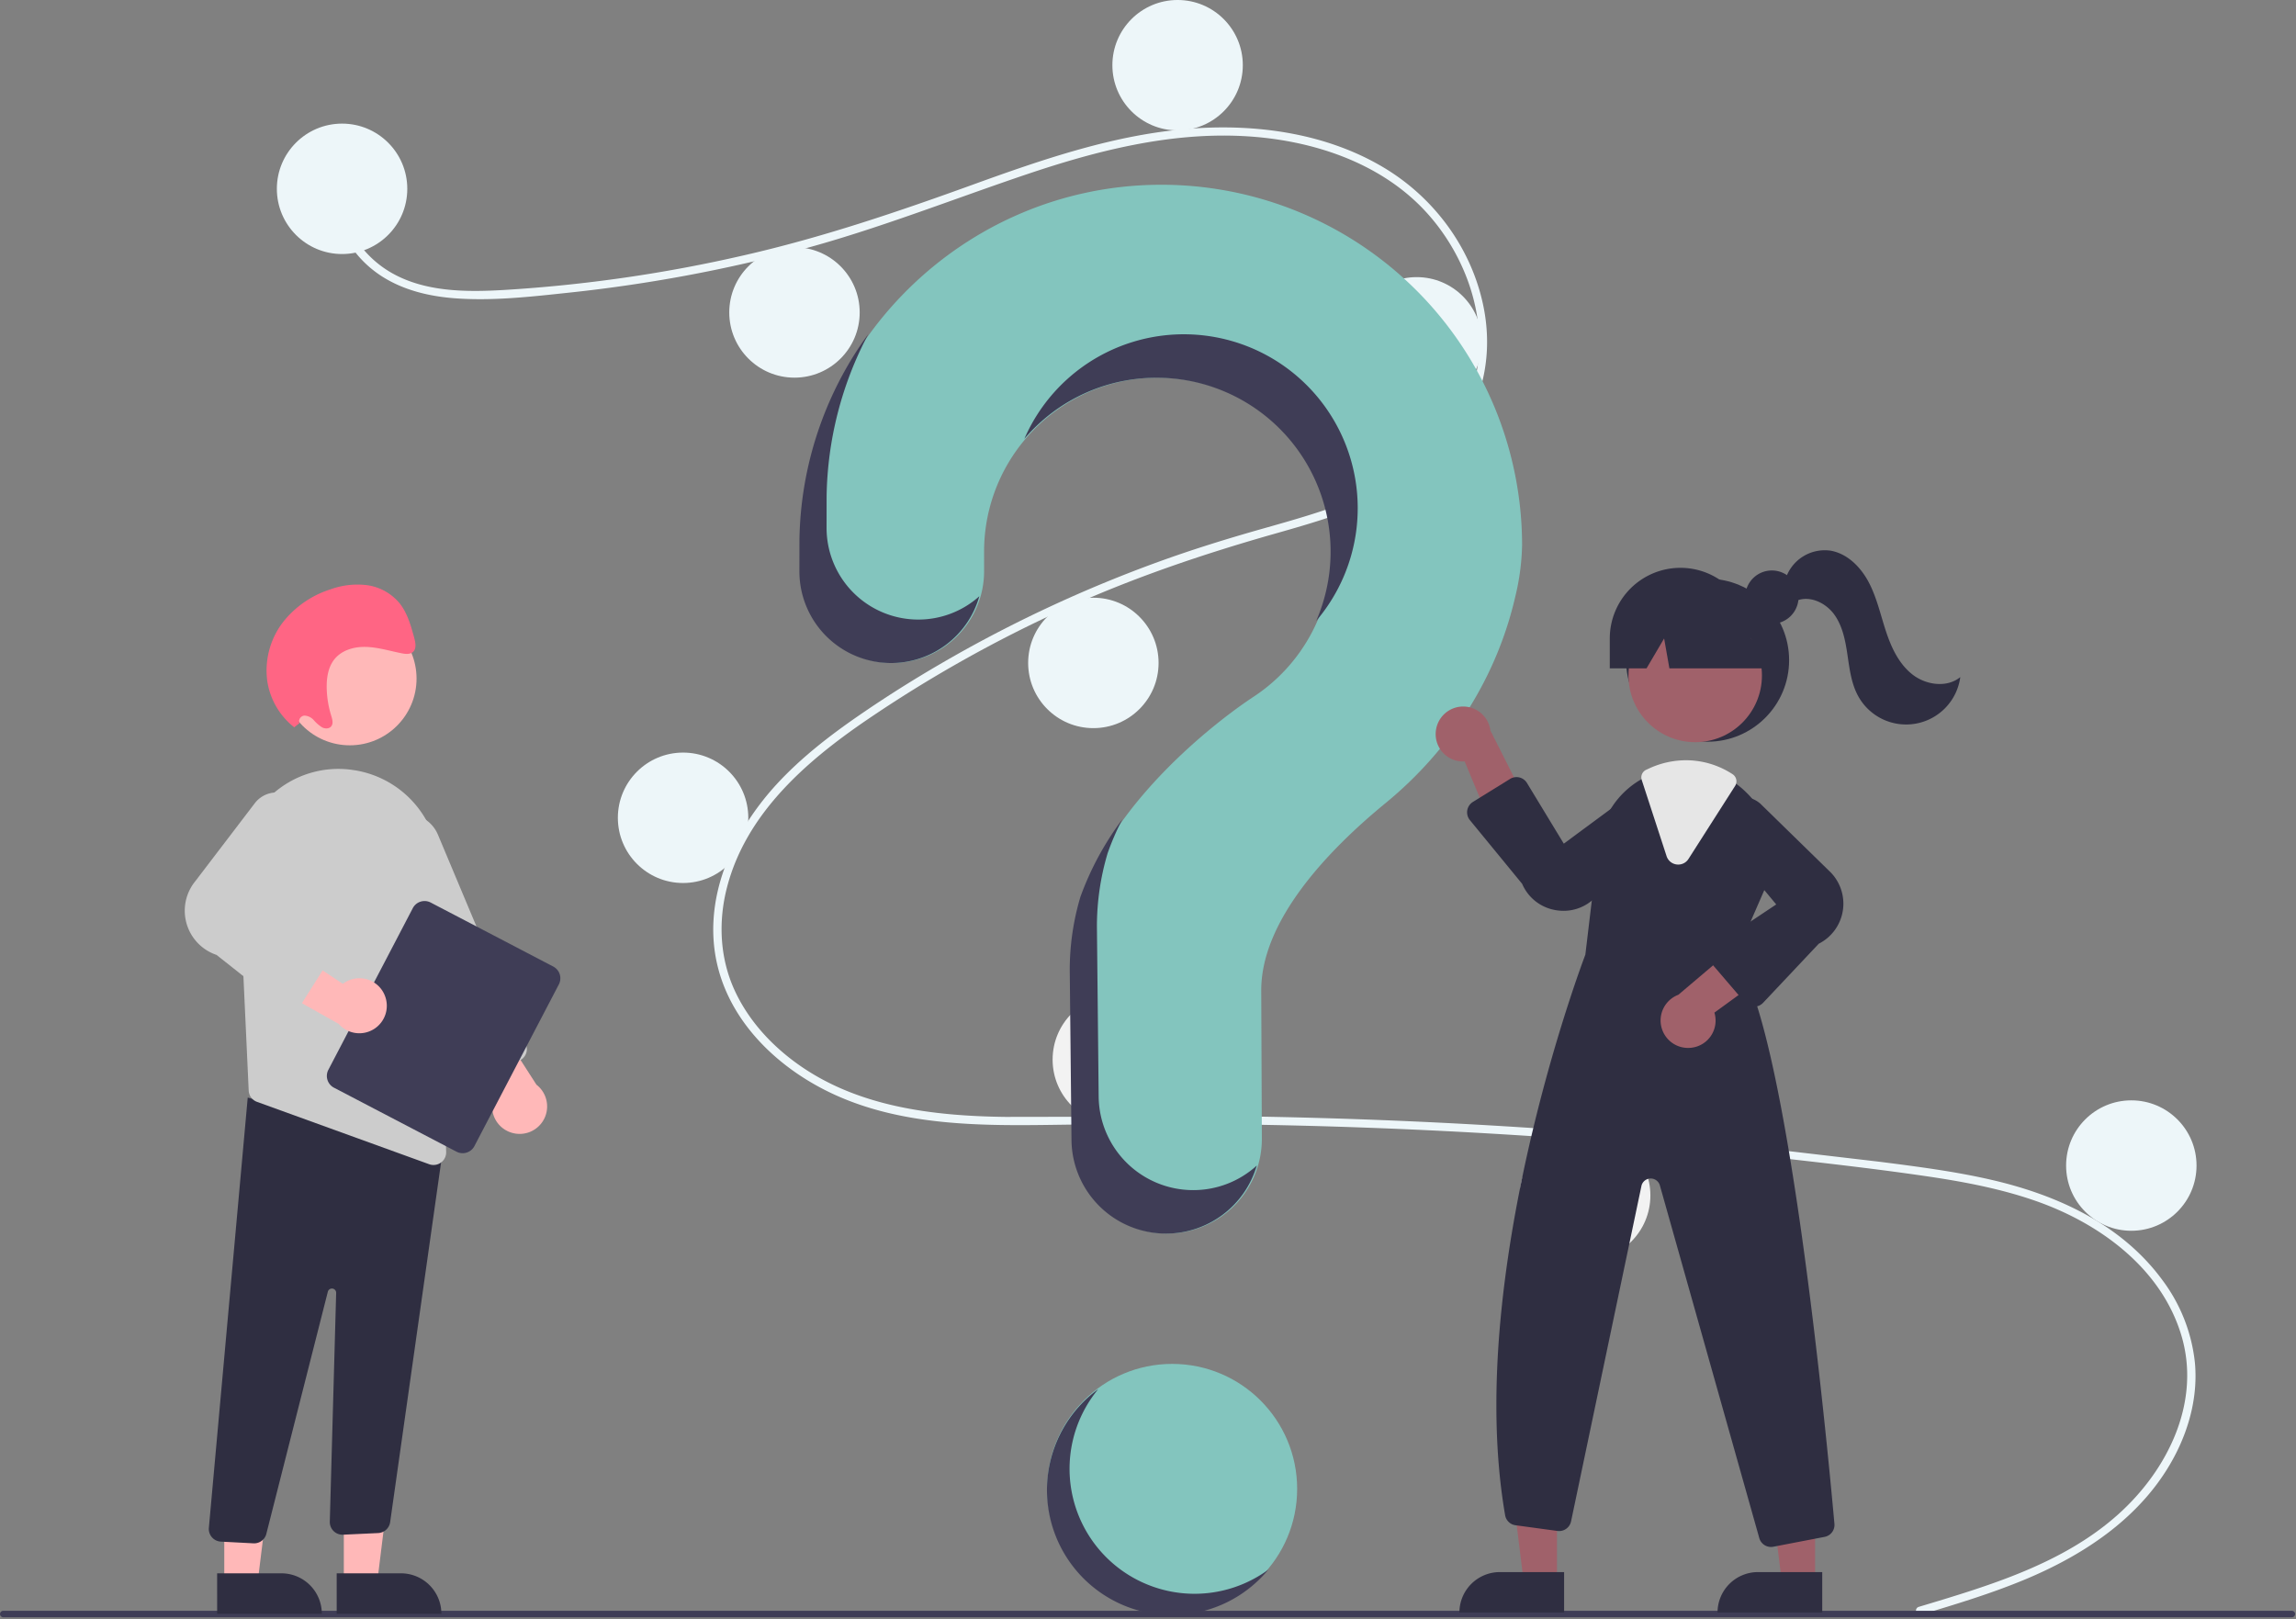 <svg xmlns="http://www.w3.org/2000/svg" xmlns:xlink="http://www.w3.org/1999/xlink" fill="none" viewBox="0 0 845 596"><rect x="0" y="0" width="845" height="596" fill="#808080" stroke="none"/><style><![CDATA[.B{fill:#2f2e41}.C{fill:#ffb8b8}.D{fill:#3f3d56}.E{fill:#a0616a}]]></style><g clip-path="url(#A)"><path d="M431.393 594c25.405 0 46-20.595 46-46s-20.595-46-46-46-46 20.595-46 46 20.595 46 46 46z" fill="#83c5be"/><g fill="#edf6f9"><path d="M706.199 591.416c25.735-7.729 53.094-15.788 73.504-34.161 18.237-16.419 30.55-41.489 22.994-66.112-7.54-24.572-30.124-40.956-53.441-49.105-13.225-4.622-27.061-7.186-40.892-9.201-15.035-2.189-30.136-3.983-45.23-5.71-61.118-6.99-122.466-11.26-184.044-12.811-30.384-.765-60.763-.746-91.152-.305-27.14.394-55.722.384-80.899-11.151-19.579-8.97-37.348-25.289-42.804-46.733-6.297-24.755 5.318-49.964 21.98-67.892 8.783-9.451 19.048-17.404 29.637-24.718 11.487-7.934 23.375-15.306 35.52-22.188a494.56 494.56 0 0 1 74.767-34.468c12.746-4.635 25.681-8.633 38.728-12.322 11.017-3.115 22.068-6.234 32.716-10.477 20.583-8.204 40.161-22.1 45.394-44.882 4.96-21.591-3.403-45.03-18.065-61.07-16.963-18.557-42.539-26.692-67.06-28.008-27.528-1.478-54.422 5.412-80.297 14.156-27.596 9.326-54.598 20.049-82.778 27.603a556.92 556.92 0 0 1-85.196 15.836c-14.082 1.5-28.59 3.193-42.756 2.045-11.872-.962-23.684-4.454-32.434-12.88-7.503-7.225-11.972-17.154-10.435-27.632.279-1.903 3.17-1.094 2.893.797-1.871 12.755 6.799 24.509 17.484 30.53 12.348 6.958 27.374 6.968 41.121 6.172 29.809-1.801 59.417-6.081 88.515-12.796 28.592-6.531 56.164-15.866 83.704-25.839 26.156-9.471 52.897-18.716 80.84-20.767 24.246-1.78 49.752 1.752 70.874 14.423 18.564 11.136 32.215 29.707 36.565 51.018 4.25 20.825-1.637 41.785-17.4 56.317-16.322 15.047-38.701 21.479-59.557 27.404-26.452 7.514-52.337 16.298-77.392 27.703-25.397 11.528-49.753 25.221-72.8 40.928-22.247 15.202-44.201 34.331-51.237 61.451-3.277 12.633-2.672 26.032 2.812 37.965 4.876 10.61 12.906 19.535 22.261 26.418 22.321 16.425 50.453 19.797 77.415 20.133l90.855-.148a2081.1 2081.1 0 0 1 184.818 11.272l46.158 5.407c13.821 1.776 27.69 3.541 41.278 6.695 24.163 5.608 47.674 16.392 62.692 36.878a61.32 61.32 0 0 1 11.947 30.446c1.052 11.524-1.77 23.069-6.98 33.321-11.532 22.69-33.134 37.123-56.073 46.604-12.287 5.079-25.032 8.926-37.752 12.747-1.853.556-2.645-2.339-.797-2.893h-.001z"/><use xlink:href="#B"/><path d="M292.393 139c13.255 0 24-10.745 24-24s-10.745-24-24-24-24 10.745-24 24 10.745 24 24 24zm141-91c13.255 0 24-10.745 24-24s-10.745-24-24-24-24 10.745-24 24 10.745 24 24 24zm88 102c13.255 0 24-10.745 24-24s-10.745-24-24-24-24 10.745-24 24 10.745 24 24 24zm-119 118c13.255 0 24-10.745 24-24s-10.745-24-24-24-24 10.745-24 24 10.745 24 24 24zm-151 57c13.255 0 24-10.745 24-24s-10.745-24-24-24-24 10.745-24 24 10.745 24 24 24z"/></g><g fill="#f2f2f2"><path d="M411.393 414c13.255 0 24-10.745 24-24s-10.745-24-24-24-24 10.745-24 24 10.745 24 24 24zm172 50c13.255 0 24-10.745 24-24s-10.745-24-24-24-24 10.745-24 24 10.745 24 24 24z"/></g><path d="M784.393 453c13.255 0 24-10.745 24-24s-10.745-24-24-24-24 10.745-24 24 10.745 24 24 24z" fill="#edf6f9"/><path d="M426.465 68.004c-71.892.508-130.756 58.93-131.777 130.816l-.013 11.434c0 8.95 3.555 17.532 9.883 23.861a33.75 33.75 0 0 0 23.86 9.885h.001c4.436-.001 8.829-.876 12.927-2.575s7.821-4.19 10.956-7.328a33.78 33.78 0 0 0 7.316-10.965 33.76 33.76 0 0 0 2.562-12.93l-.006-7.202c-.002-11.11 2.888-22.029 8.385-31.684s13.414-17.711 22.97-23.378 20.423-8.749 31.531-8.942a64 64 0 0 1 31.823 7.839c9.748 5.331 17.94 13.107 23.77 22.564a64 64 0 0 1 2.193 63.326c-5.162 9.838-12.796 18.162-22.152 24.154l.012.015s-48.028 30.919-62.671 73.335l.013.003A93.99 93.99 0 0 0 394.174 357l.643 62.778A34.79 34.79 0 0 0 429.607 454h0a34.78 34.78 0 0 0 13.365-2.67c4.235-1.762 8.081-4.344 11.314-7.598s5.792-7.115 7.528-11.361 2.615-8.794 2.587-13.382l-.227-54.489c0-26.045 25.125-51.995 45.764-68.917 23.766-19.487 40.868-46.043 47.737-75.999 1.52-6.168 2.358-12.484 2.499-18.834a132.74 132.74 0 0 0-39.221-94.207 132.75 132.75 0 0 0-43.393-28.711c-16.216-6.614-33.582-9.955-51.095-9.828h0z" fill="#83c5be"/><path d="M843.485 595.262H1.191a1.19 1.19 0 0 1-.84-.35c-.223-.224-.348-.526-.348-.841a1.19 1.19 0 0 1 1.187-1.191h842.294c.315 0 .618.126.842.349a1.19 1.19 0 0 1 0 1.684c-.224.223-.527.349-.842.349h0z" class="D"/><path d="M628.449 272.996c16.568 0 30-13.432 30-30s-13.432-30-30-30-30 13.431-30 30 13.431 30 30 30z" class="B"/><path d="M573.012 582.129h-12.259l-5.833-47.288h18.095l-.003 47.288z" class="E"/><path d="M551.995 578.625h23.644v14.887h-38.53a14.89 14.89 0 0 1 1.133-5.697 14.87 14.87 0 0 1 3.227-4.829c1.382-1.383 3.023-2.479 4.83-3.227a14.89 14.89 0 0 1 5.696-1.134z" class="B"/><path d="M668.012 582.129h-12.259l-5.833-47.288h18.095l-.003 47.288z" class="E"/><path d="M646.995 578.625h23.644v14.887h-38.53a14.89 14.89 0 0 1 1.133-5.697 14.87 14.87 0 0 1 3.227-4.829c1.382-1.383 3.023-2.479 4.83-3.227a14.89 14.89 0 0 1 5.696-1.134h0z" class="B"/><path d="M623.89 273.171c13.564 0 24.561-10.996 24.561-24.561s-10.997-24.561-24.561-24.561-24.561 10.996-24.561 24.561 10.996 24.561 24.561 24.561z" class="E"/><path d="M638.529 352.406l10.99-25.25a31.38 31.38 0 0 0 2.189-18.906c-1.245-6.376-4.438-12.209-9.139-16.694a31.93 31.93 0 0 0-3.07-2.67c-5.423-4.242-12.105-6.554-18.99-6.57a32.17 32.17 0 0 0-13.4 2.98c-.36.16-.71.33-1.07.5-.69.33-1.37.69-2.03 1.06a31.68 31.68 0 0 0-15.7 23.88l-4.85 40.64c-1.22 3.19-44.74 118.39-29.52 206.34a4.47 4.47 0 0 0 1.307 2.462 4.46 4.46 0 0 0 2.513 1.208l15.43 2.1c1.127.154 2.27-.124 3.199-.779s1.577-1.638 1.811-2.751l25.89-123.41a3.5 3.5 0 0 1 3.31-2.78c.783-.027 1.552.21 2.185.673a3.5 3.5 0 0 1 1.305 1.877l36.58 129.78c.26.943.823 1.774 1.602 2.367s1.73.913 2.708.913c.292-.002.583-.029.87-.08l18.85-3.63c1.095-.205 2.075-.812 2.747-1.702a4.47 4.47 0 0 0 .883-3.108c-2.77-30.89-17.49-185.62-36.6-208.45z" class="B"/><g class="E"><path d="M528.439 269.05c-.17 1.46-.018 2.94.445 4.335s1.227 2.672 2.237 3.74a10.05 10.05 0 0 0 3.609 2.442c1.367.541 2.836.775 4.304.686l13.729 32.993 10.385-15.395-14.63-28.97a10.11 10.11 0 0 0-10.114-8.834c-2.475.021-4.856.949-6.693 2.608a10.11 10.11 0 0 0-3.272 6.395h0zm94.089 116.576c1.46-.174 2.863-.667 4.112-1.442s2.313-1.816 3.116-3.047a10.06 10.06 0 0 0 1.534-4.079c.207-1.455.093-2.939-.336-4.345l28.886-21.038-17.391-6.513-24.763 20.977c-2.315.876-4.229 2.571-5.378 4.763a10.11 10.11 0 0 0 10.22 14.724h0z"/></g><g class="B"><path d="M575.44 335.241c-1.108-.001-2.212-.11-3.299-.325a16.31 16.31 0 0 1-7.175-3.316c-2.083-1.677-3.722-3.841-4.772-6.3l-19.235-23.454c-.406-.495-.702-1.073-.868-1.692s-.196-1.267-.091-1.9a4.5 4.5 0 0 1 .701-1.768 4.48 4.48 0 0 1 1.37-1.32l13.684-8.471c.505-.313 1.067-.522 1.654-.617a4.5 4.5 0 0 1 1.764.067 4.51 4.51 0 0 1 1.603.74c.48.351.886.792 1.194 1.3l13.557 22.334 25.961-19.186c2.067-1.084 4.455-1.388 6.728-.857s4.278 1.863 5.65 3.751a9.72 9.72 0 0 1-1.068 12.667l-25.912 23.637c-3.045 3.018-7.159 4.711-11.446 4.71zm70.15 35.273c-.036 0-.071 0-.106-.001-.631-.016-1.252-.164-1.822-.434a4.51 4.51 0 0 1-1.489-1.137l-12.166-14.193c-.415-.484-.722-1.049-.901-1.66a4.51 4.51 0 0 1-.14-1.884 4.49 4.49 0 0 1 .645-1.775 4.51 4.51 0 0 1 1.316-1.354l22.782-15.188-20.639-24.812a9.72 9.72 0 0 1 8.597-14.718 9.73 9.73 0 0 1 6.291 2.535l25.083 24.513c1.974 1.804 3.481 4.059 4.392 6.573a16.54 16.54 0 0 1 .836 7.861c-.362 2.65-1.361 5.172-2.911 7.35s-3.607 3.948-5.992 5.156L648.865 369.1a4.51 4.51 0 0 1-1.492 1.045 4.52 4.52 0 0 1-1.783.369z"/></g><path d="M617.645 318.214a4.57 4.57 0 0 1-.584-.037c-.847-.103-1.647-.447-2.305-.991s-1.146-1.265-1.406-2.078l-9.142-28.029c-.229-.708-.194-1.476.099-2.161a3.08 3.08 0 0 1 1.495-1.563l.297-.141.807-.375a32.58 32.58 0 0 1 13.603-3.023c6.101.011 12.065 1.803 17.161 5.157.684.454 1.161 1.159 1.33 1.962a3.13 3.13 0 0 1-.428 2.332l-17.15 26.868a4.46 4.46 0 0 1-1.62 1.527c-.661.364-1.403.554-2.157.552h0z" fill="#e6e6e6"/><g class="B"><path d="M652.101 229.603a9.82 9.82 0 0 0 9.817-9.817 9.82 9.82 0 0 0-9.817-9.817 9.82 9.82 0 0 0-9.817 9.817 9.82 9.82 0 0 0 9.817 9.817zm-33.652-20.607a26 26 0 0 0-26 26v11h13.529l6.471-11 1.941 11h41.059l-11-11a26 26 0 0 0-7.616-18.385c-4.875-4.876-11.489-7.615-18.384-7.615h0z"/><path d="M657.146 213.062a15.15 15.15 0 0 1 6.348-8.199c3.014-1.901 6.602-2.679 10.133-2.197 6.256 1.046 11.203 6.075 14.15 11.691s4.308 11.903 6.289 17.928 4.791 12.084 9.793 15.984 12.677 4.959 17.59.946c-.561 4.182-2.423 8.081-5.322 11.147s-6.688 5.142-10.831 5.936-8.433.265-12.259-1.512-6.998-4.711-9.065-8.389c-2.592-4.612-3.261-10.017-4.03-15.251s-1.768-10.65-4.862-14.941-8.888-7.093-13.804-5.138l-4.13-8.005z"/></g><g class="D"><path d="M337.947 228.038c-8.95-.001-17.533-3.556-23.861-9.885a33.75 33.75 0 0 1-9.884-23.861l.014-11.434a131.51 131.51 0 0 1 15.358-59.909c-16.116 22.063-24.978 48.59-25.358 75.909l-.014 11.434a33.75 33.75 0 0 0 9.884 23.861c6.328 6.329 14.911 9.884 23.861 9.885h0a33.76 33.76 0 0 0 20.369-6.844c5.864-4.438 10.119-10.669 12.118-17.746a33.62 33.62 0 0 1-22.487 8.59h0zm90.806-88.929a64 64 0 0 1 29.35 8.736c8.932 5.244 16.459 12.578 21.933 21.371a64.01 64.01 0 0 1 9.494 29.114 63.99 63.99 0 0 1-5.118 30.192c5.965-7.005 10.349-15.214 12.854-24.068a64 64 0 0 0-27.719-71.726 64.01 64.01 0 0 0-52.88-6.801c-8.786 2.734-16.878 7.331-23.726 13.476a64.01 64.01 0 0 0-15.955 22.134 63.86 63.86 0 0 1 23.273-17.239c8.975-3.889 18.724-5.664 28.494-5.189h0zm10.381 298.929c-9.129.002-17.894-3.585-24.402-9.987a34.79 34.79 0 0 1-10.387-24.235l-.643-62.778c-.006-9.062 1.299-18.078 3.873-26.768l-.012-.003a95.26 95.26 0 0 1 5.494-12.701c-6.561 8.745-11.783 18.418-15.494 28.701l.012.003c-2.574 8.69-3.879 17.706-3.873 26.768l.643 62.778c.148 9.128 3.878 17.833 10.387 24.235a34.79 34.79 0 0 0 24.402 9.987h0c7.528-.001 14.852-2.443 20.875-6.959a34.79 34.79 0 0 0 12.527-18.089 34.66 34.66 0 0 1-23.402 9.048h0z"/></g><path d="M126.541 582.585l12.259-.001 5.833-47.288-18.095.001.003 47.288z" class="C"/><use xlink:href="#C" class="B"/><path d="M82.541 582.585l12.259-.001 5.833-47.288-18.095.001.003 47.288z" class="C"/><g class="B"><path d="M118.445 593.968l-38.531.001-.001-14.887 23.644-.001a14.89 14.89 0 0 1 14.888 14.886h0v.001zm-25.191-25.927l-11.975-.63c-.618-.032-1.222-.187-1.78-.455s-1.056-.643-1.467-1.105a4.67 4.67 0 0 1-.927-1.586 4.69 4.69 0 0 1-.245-1.821l14.313-158.465 65.911 17.785 6.351-1.732-19.859 140.285c-.169 1.055-.693 2.021-1.485 2.738s-1.806 1.143-2.873 1.206l-12.909.602c-.645.035-1.291-.063-1.897-.29a4.67 4.67 0 0 1-1.62-1.026c-.464-.451-.829-.993-1.072-1.592a4.66 4.66 0 0 1-.342-1.888l2.339-84.196c.011-.39-.125-.769-.379-1.064a1.56 1.56 0 0 0-.998-.528c-.387-.045-.777.056-1.092.284a1.56 1.56 0 0 0-.614.947l-22.557 88.813c-.213 1.054-.785 2.001-1.618 2.68a4.64 4.64 0 0 1-2.951 1.045 4.31 4.31 0 0 1-.253-.007z"/></g><path d="M128.742 274.32c13.565 0 24.561-10.997 24.561-24.561s-10.996-24.561-24.561-24.561-24.561 10.996-24.561 24.561 10.996 24.561 24.561 24.561z" class="C"/><path d="M87.85 321.918l2.701 58.267.976 21.199a4.64 4.64 0 0 0 .9 2.557c.548.743 1.305 1.307 2.174 1.618l63.336 22.944c.511.19 1.054.285 1.599.28a4.65 4.65 0 0 0 1.818-.361 4.64 4.64 0 0 0 1.531-1.043c.435-.446.776-.977 1.002-1.558a4.65 4.65 0 0 0 .313-1.826l-2.597-104.767c-.17-8.596-3.334-16.863-8.946-23.375a36.93 36.93 0 0 0-21.797-12.302l-1.859-.271a36.26 36.26 0 0 0-15.63 1.486c-5.039 1.632-9.659 4.347-13.535 7.956-4.014 3.692-7.168 8.22-9.239 13.265s-3.009 10.483-2.747 15.931h0z" fill="#ccc"/><path d="M188.192 416.876a10.07 10.07 0 0 1-3.996-2.361 10.06 10.06 0 0 1-2.512-3.904c-.522-1.479-.69-3.06-.492-4.616s.756-3.044 1.631-4.346l-21.478-28.56 18.535-1.147 17.554 27.297c1.879 1.453 3.187 3.521 3.694 5.842s.18 4.746-.922 6.85a10.11 10.11 0 0 1-5.108 4.657c-2.197.904-4.641 1.006-6.906.288h0z" class="C"/><path d="M173.091 396.481a4.65 4.65 0 0 1-1.523-1.005c-.436-.432-.782-.947-1.018-1.514l-32.358-77.094c-.635-1.509-.966-3.129-.975-4.767s.305-3.26.924-4.776 1.531-2.896 2.683-4.059a12.47 12.47 0 0 1 4.033-2.723 12.49 12.49 0 0 1 4.767-.971 12.45 12.45 0 0 1 8.833 3.615 12.45 12.45 0 0 1 2.719 4.034l32.358 77.095c.479 1.144.484 2.43.015 3.577a4.68 4.68 0 0 1-2.515 2.542l-14.366 6.029c-.565.239-1.172.364-1.787.367a4.64 4.64 0 0 1-1.79-.35h0z" fill="#ccc"/><path d="M120.845 393.762l31.08-59.509a4.87 4.87 0 0 1 2.86-2.391c1.233-.387 2.569-.269 3.715.327l45.111 23.56c1.145.6 2.005 1.629 2.391 2.861s.269 2.569-.328 3.714l-31.079 59.509c-.599 1.145-1.628 2.005-2.861 2.392s-2.568.268-3.714-.328l-45.111-23.56c-1.145-.6-2.005-1.629-2.391-2.861a4.88 4.88 0 0 1 .327-3.714z" class="D"/><path d="M141.688 366.573a10.06 10.06 0 0 0-2.593-3.85c-1.152-1.064-2.538-1.843-4.045-2.276s-3.095-.509-4.637-.219a10.07 10.07 0 0 0-4.242 1.885l-29.778-19.754-.051 18.57 28.286 15.912c1.562 1.79 3.703 2.973 6.05 3.342a10.11 10.11 0 0 0 11.131-6.699 10.11 10.11 0 0 0-.121-6.911h0z" class="C"/><path d="M104.038 370.75l-24.337-19.278a17.16 17.16 0 0 1-6.933-4.4c-1.921-2.005-3.326-4.447-4.096-7.116a17.16 17.16 0 0 1 3.205-15.619l22.097-28.96a10.1 10.1 0 0 1 13.01-2.262 10.1 10.1 0 0 1 4.12 12.547l-17.484 28.6 25.694 12.186a4.7 4.7 0 0 1 1.557 1.194c.428.504.745 1.093.929 1.728a4.69 4.69 0 0 1 .139 1.957c-.093.654-.324 1.282-.677 1.841l-10.372 16.414c-.35.554-.813 1.028-1.359 1.392s-1.161.609-1.807.719l-.078.012a4.7 4.7 0 0 1-1.903-.103c-.621-.165-1.202-.455-1.706-.852h0z" fill="#ccc"/><path d="M110.183 266.205a2.14 2.14 0 0 1-.098-.96c.041-.323.156-.632.335-.904s.418-.5.699-.665a2.13 2.13 0 0 1 .92-.29 4.92 4.92 0 0 1 3.477 1.715c.888 1.025 1.923 1.913 3.071 2.637 1.188.599 2.799.514 3.477-.628.636-1.072.2-2.508-.185-3.754-.98-3.168-1.528-6.454-1.63-9.77-.111-3.7.411-7.562 2.46-10.448 2.643-3.724 7.371-5.138 11.845-5.036s8.875 1.484 13.307 2.357c1.53.301 3.328.455 4.352-.73 1.088-1.261.688-3.302.225-5.004-1.201-4.418-2.475-8.985-5.265-12.552a18.9 18.9 0 0 0-12.061-6.791 28.93 28.93 0 0 0-13.462 1.529c-7.011 2.21-13.181 6.507-17.683 12.318a29.24 29.24 0 0 0-5.578 21.601 26.67 26.67 0 0 0 9.886 16.854l1.908-1.479z" fill="#ff6584"/><path d="M421.258 582.78c-6.535-2.846-12.318-7.172-16.895-12.636a45.99 45.99 0 0 1-9.475-18.85c-1.656-6.932-1.677-14.155-.063-21.097s4.819-13.414 9.363-18.906a46.01 46.01 0 0 0-12.878 14.442 46 46 0 0 0-5.799 18.461c-.603 6.495.184 13.043 2.306 19.211a46 46 0 0 0 10.003 16.564c4.471 4.749 9.901 8.494 15.93 10.984a46.01 46.01 0 0 0 19.038 3.461c6.519-.21 12.92-1.803 18.776-4.675s11.035-6.957 15.193-11.984c-6.484 4.739-14.097 7.697-22.08 8.579s-16.057-.344-23.419-3.554h0z" class="D"/></g><defs><clipPath id="A"><path fill="#fff" d="M0 0h844.675v595.262H0z"/></clipPath><path id="B" d="M125.893 93.5c13.255 0 24-10.745 24-24s-10.745-24-24-24-24 10.745-24 24 10.745 24 24 24z"/><path id="C" d="M162.445 593.968l-38.531.001-.001-14.887 23.644-.001a14.89 14.89 0 0 1 14.888 14.886h0v.001z"/></defs></svg>